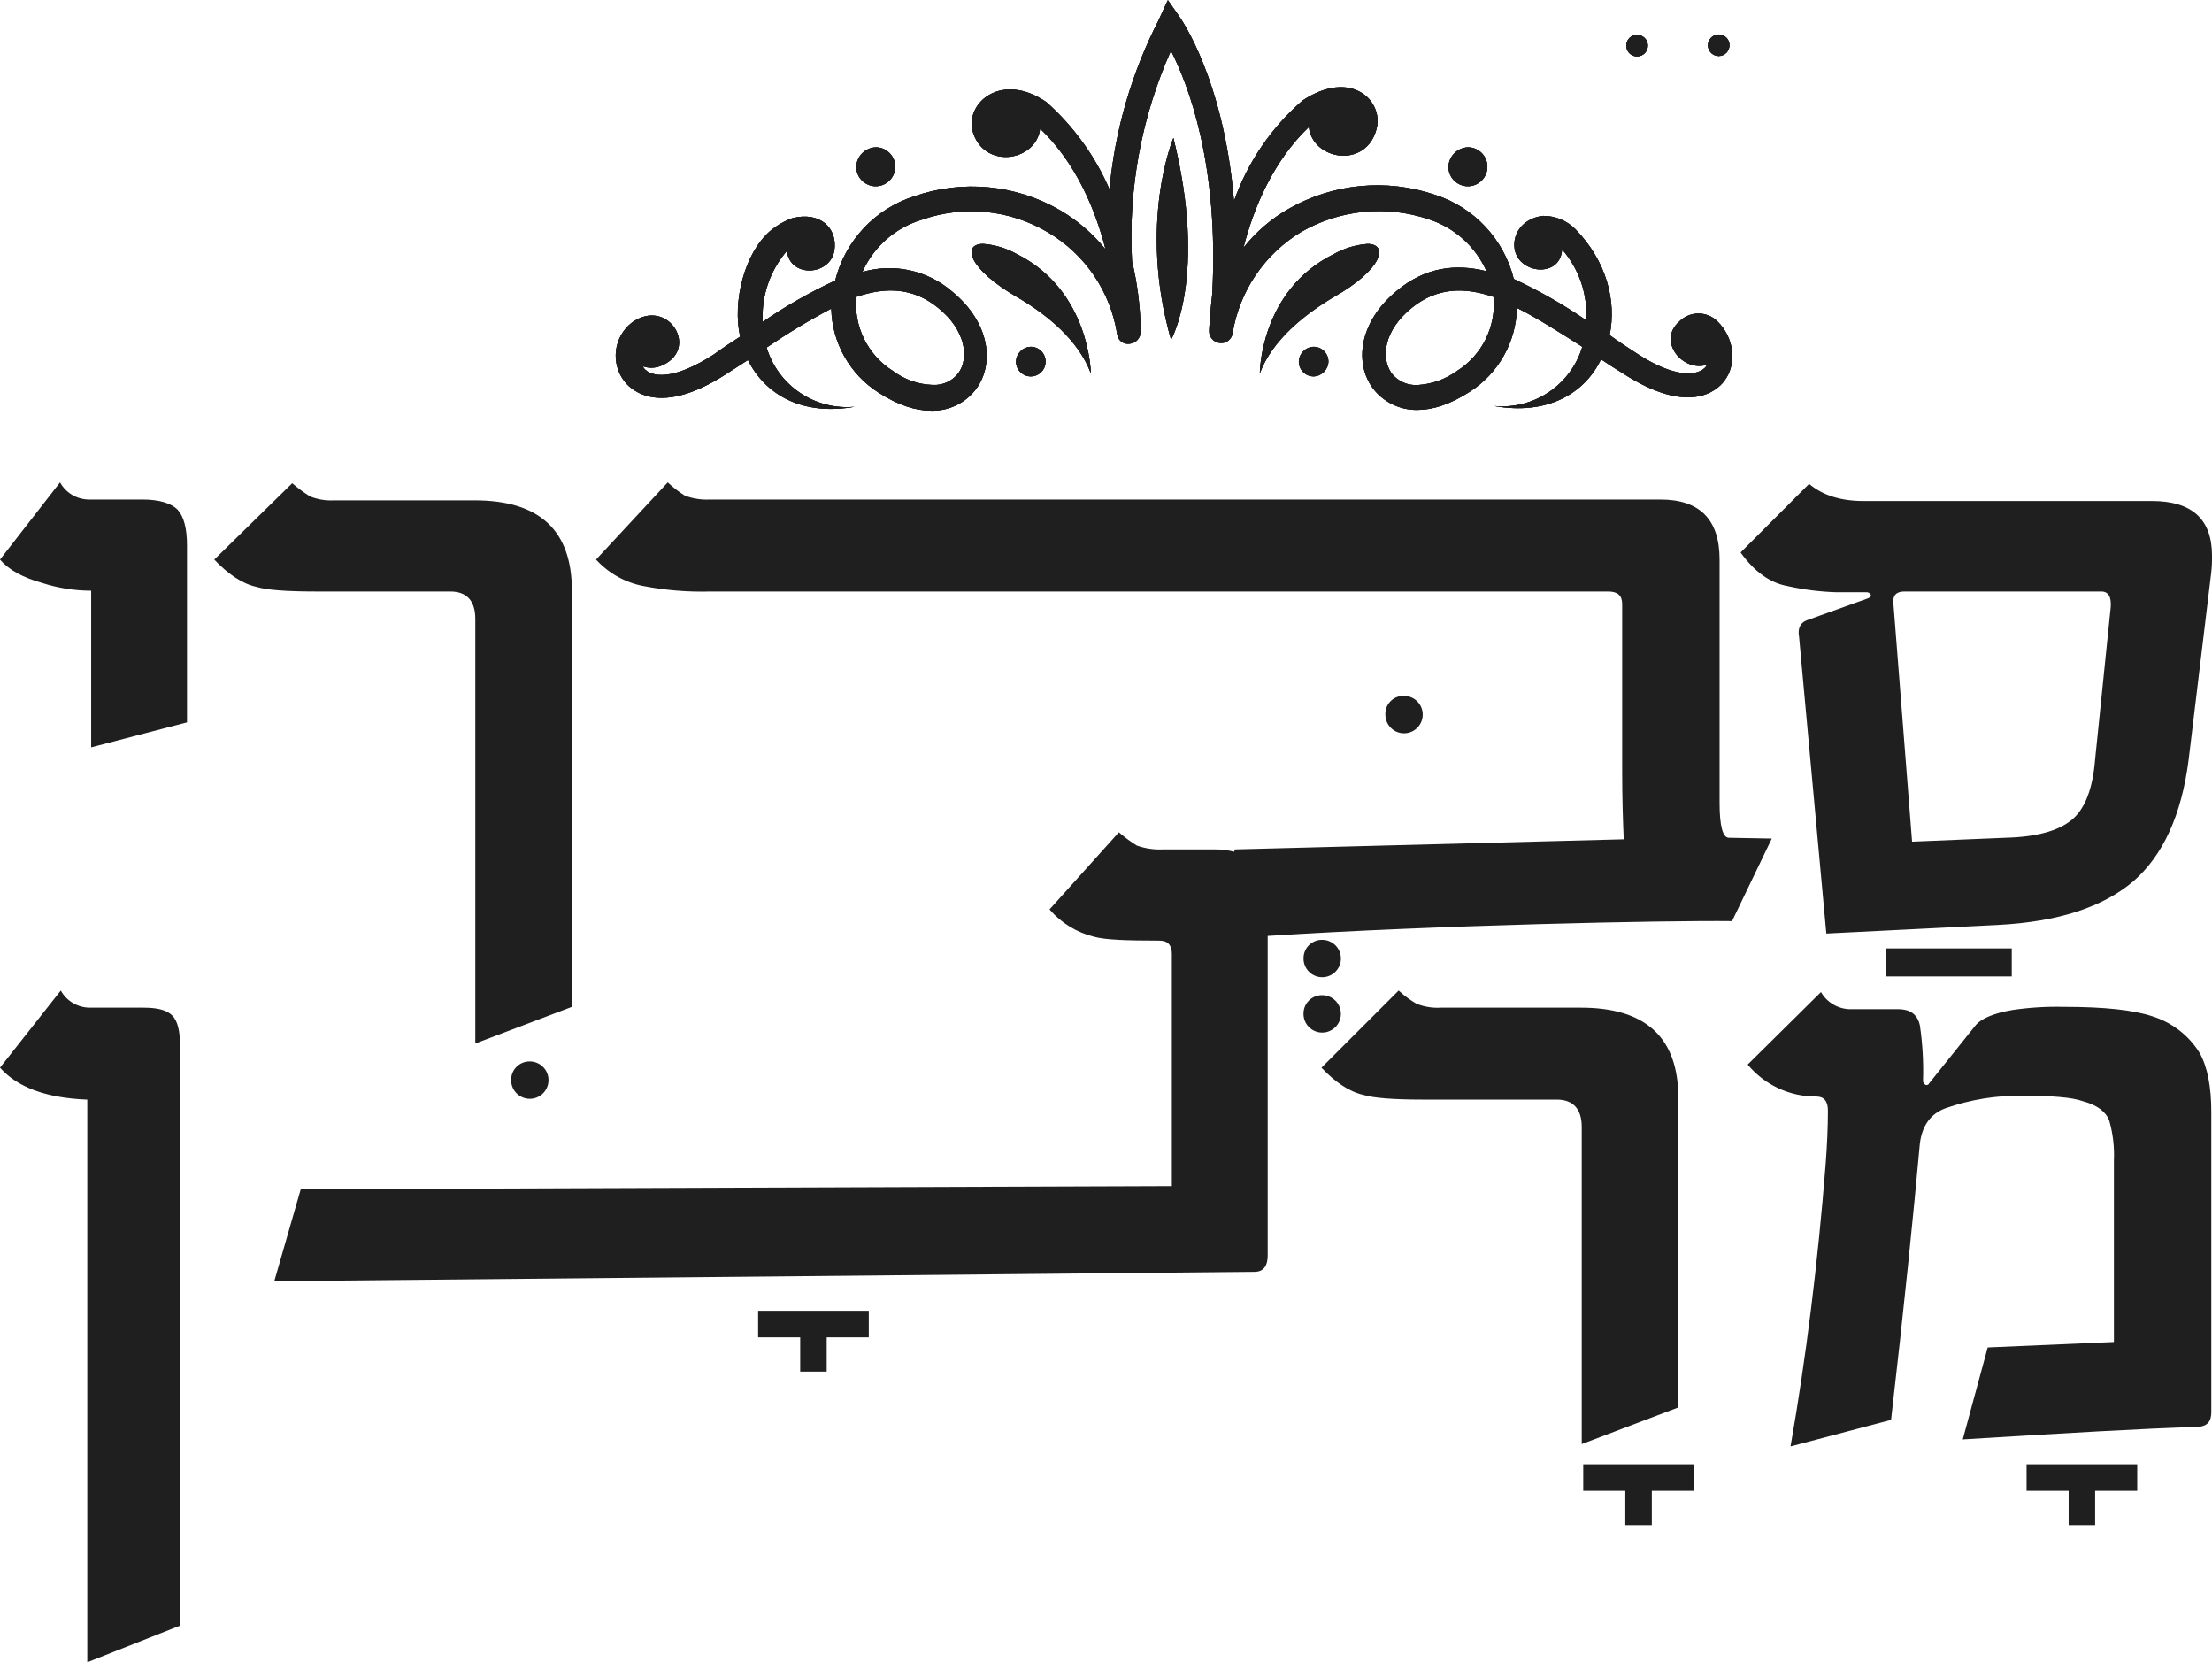<svg viewBox="0 0 767.98 577" version="1.1" xmlns:xlink="http://www.w3.org/1999/xlink" xmlns="http://www.w3.org/2000/svg" id="Layer_1">
  
  <defs>
    <style>
      .st0 {
        fill: #1f1f1f;
      }

      .st1 {
        clip-path: url(#clippath);
      }
    </style>
    <clipPath id="clippath">
      <path d="M352.74,125.52c0,2.84,2.3,5.14,5.14,5.14s5.14-2.3,5.14-5.14-2.3-5.14-5.14-5.14c-2.8.09-5.05,2.34-5.14,5.14M450.94,125.52c0,2.84,2.3,5.14,5.13,5.14,2.8-.09,5.05-2.34,5.14-5.14,0-2.84-2.3-5.14-5.13-5.14-2.8.09-5.05,2.34-5.14,5.14M353.01,103.06c10.28,5.95,21.37,14.88,25.71,26.51,0,0-.27-28.67-25.71-41.39-3.58-2-7.55-3.2-11.63-3.52-7.57,0-5.14,8.66,11.63,18.4M463.11,88.19c-25.71,12.71-25.71,41.39-25.71,41.39,4.33-11.63,15.69-20.56,25.71-26.51,16.77-9.47,19.21-18.4,11.63-18.4-4.09.32-8.05,1.52-11.63,3.52M297.29,57.89c0,3.74,3.03,6.76,6.76,6.76s6.76-3.03,6.76-6.76-3.03-6.76-6.76-6.76c-3.67.15-6.61,3.09-6.76,6.76M502.88,57.89c0,3.74,3.03,6.76,6.76,6.76s6.76-3.03,6.76-6.76-3.03-6.76-6.76-6.76c-3.67.15-6.61,3.09-6.76,6.76M406.58,117.94s12.71-22.18.81-70.06c0,0-12.44,29.49-.81,70.06M564.62,15.84c0,2.07,1.68,3.75,3.75,3.75s3.75-1.68,3.75-3.75-1.68-3.75-3.75-3.75-3.74,1.66-3.75,3.72v.03M592.96,15.7c0,2.07,1.68,3.75,3.75,3.75s3.75-1.68,3.75-3.75-1.68-3.75-3.75-3.75c-2.05.04-3.71,1.7-3.75,3.75M310,128.76c-8.73-5.5-13.64-15.43-12.71-25.71,10.28-3.52,19.75-3.25,28.4,3.79,9.74,7.84,10.82,17.58,7.03,22.72-2.12,2.75-5.46,4.27-8.93,4.06-4.99-.17-9.8-1.87-13.8-4.87M483.13,129.57c-3.79-5.41-2.7-14.88,7.03-22.72,8.66-7.03,18.12-7.3,28.4-3.79.93,10.28-3.98,20.21-12.71,25.71-3.95,2.87-8.65,4.56-13.52,4.87-3.55.27-7-1.25-9.2-4.06M402.52,6.49c-9.53,18.45-15.41,38.56-17.31,59.24-5.01-11.57-12.49-21.91-21.91-30.29-15.42-10.55-27.86,0-25.71,9.74,3.52,13.8,22.18,11.1,23.53-.54,12.44,11.9,19.21,28.13,22.72,41.93-4.37-5.42-9.69-10-15.69-13.52-15.42-8.99-34.01-10.77-50.86-4.87-13.55,4.36-23.88,15.4-27.32,29.21-8.77,4.07-17.19,8.86-25.16,14.34-.51-8.98,2.5-17.81,8.39-24.62,1.08,9.47,15.15,8.66,16.5-.27,1.08-7.84-5.14-13.52-14.61-11.1-2.76,1-5.32,2.46-7.57,4.33-9.2,7.84-13.25,24.89-10.55,36.79-2.98,1.89-6.22,4.06-9.2,6.22-13.8,8.93-21.64,8.11-24.34,4.6,0-.27-.27-.27-.27-.54,1.93.68,4.03.68,5.95,0,14.34-5.41,2.98-24.34-9.74-15.15-6.34,4.95-7.47,14.11-2.52,20.45.03.04.06.07.08.11,2.43,2.98,12.17,12.17,35.17-2.71,2.43-1.62,5.14-3.25,7.57-4.87,5.95,11.9,18.67,19.47,37.06,16.23-13.78,1.29-26.57-7.31-30.57-20.56,7.23-4.92,14.72-9.44,22.45-13.52.26,11.89,6.45,22.85,16.5,29.21,6.76,4.33,12.71,6.22,18.12,6.22,6.15.19,12.01-2.64,15.69-7.57,6.22-8.39,5.14-22.72-8.39-33.81-8.56-7.37-20.26-9.91-31.11-6.76,3.89-8.75,11.39-15.36,20.56-18.12,14.53-5.12,30.57-3.54,43.82,4.33,12.93,7.61,21.77,20.62,24.08,35.44.25,2.05,2.11,3.52,4.16,3.27.06,0,.11-.01.17-.02,2.12-.17,3.77-1.93,3.79-4.06v-1.89c-.2-7.66-1.2-15.27-2.98-22.72-1.35-25.07,3.29-50.11,13.52-73.04,5.95,11.63,16.77,39.5,14.34,84.4-.81,7.3-1.08,12.44-1.08,12.99.02,2.13,1.66,3.89,3.79,4.06,2.08.24,3.98-1.19,4.33-3.25,2.38-14.8,11.2-27.78,24.08-35.44,13.33-7.59,29.26-9.16,43.82-4.33,9.05,2.86,16.43,9.46,20.29,18.12-10.82-2.71-21.37-1.35-31.11,6.76-13.52,11.1-14.61,25.43-8.39,33.81,3.65,4.83,9.37,7.64,15.42,7.57,5.41,0,11.36-1.89,18.12-6.22,10.05-6.36,16.24-17.32,16.5-29.21,7.03,3.52,14.61,8.39,22.72,13.52-4,13.25-16.79,21.85-30.57,20.56,18.4,3.25,31.38-4.33,37.06-16.23,2.43,1.62,4.87,3.25,7.57,4.87,22.99,14.88,32.73,5.95,35.17,2.71,4.6-5.95,3.52-15.15-2.43-20.84-3.73-3.59-9.66-3.47-13.24.26h-.01c-7.57,6.77,1.35,17.59,9.74,14.89,0,.27-.27.27-.27.54-2.7,3.52-10.82,4.33-24.34-4.6-2.98-1.89-6.22-4.06-9.2-6.22,2.43-11.9-1.08-25.71-11.9-36.79-2.94-2.95-6.94-4.6-11.1-4.6-5.95.54-10.82,5.14-10.01,11.36,1.35,8.93,15.97,10.28,16.5.27,5.92,6.78,8.94,15.63,8.39,24.62-7.97-5.47-16.39-10.27-25.16-14.34-3.44-13.81-13.78-24.86-27.32-29.21-16.87-5.74-35.39-3.97-50.86,4.87-6.05,3.45-11.38,8.05-15.69,13.52,3.52-13.8,10.28-30.03,22.72-41.93,1.35,11.63,20.02,14.61,23.53.54,2.43-9.74-8.93-20.84-25.71-9.74-10.83,9.37-19.04,21.39-23.81,34.9-3.52-42.2-18.4-63.29-19.21-64.38L405.47.01l-2.98,6.49h.03Z" class="st0"></path>
    </clipPath>
  </defs>
  <g id="logo">
    <path d="M549.68,508.29v9.2h14.61v11.9h9.2v-11.9h14.61v-9.2h-38.42ZM703.6,508.29v9.2h14.61v11.9h9.2v-11.9h14.61v-9.2h-38.42ZM263.21,455v9.2h14.61v11.9h9.2v-11.9h14.61v-9.2h-38.42ZM177.46,374.93c0,3.59,2.91,6.49,6.49,6.49s6.49-2.91,6.49-6.49-2.91-6.49-6.49-6.49h0c-3.54-.05-6.45,2.78-6.49,6.32v.17M452.56,351.93c0,3.59,2.91,6.49,6.49,6.49s6.49-2.91,6.49-6.49-2.91-6.49-6.49-6.49h0c-3.54-.05-6.45,2.78-6.49,6.32v.17M0,370.6c5.95,6.76,15.97,10.55,30.3,11.1v195.3l32.19-12.71v-201.53c0-4.87-.81-8.39-2.7-10.28s-5.14-2.7-10.01-2.7h-18.67c-4.16-.04-7.99-2.31-10.01-5.95L0,370.6ZM458.79,370.6c4.87,5.14,9.74,8.39,14.61,9.47,3.52,1.08,10.28,1.62,20.84,1.62h46.26c5.68,0,8.66,3.25,8.66,9.47v110.1l33.54-12.71v-107.39c0-21.1-11.36-31.38-33.81-31.38h-48.69c-2.86.17-5.72-.3-8.39-1.35-2.24-1.3-4.32-2.84-6.22-4.6l-26.79,26.78h0ZM606.76,369.52c5.87,7.08,14.61,11.16,23.81,11.1,2.71,0,4.06,1.62,4.06,4.87,0,5.68-.27,11.9-.81,18.94-2.7,34.08-6.76,66.82-12.17,97.65l34.9-9.2c4.6-39.76,7.84-71.96,10.01-96.03.81-6.22,3.79-10.28,8.93-12.17,8.6-3.01,17.67-4.48,26.78-4.33,10.01,0,17.04.54,20.84,1.89,5.14,1.35,8.11,3.79,9.2,6.76,1.28,4.48,1.83,9.14,1.62,13.8v63.03l-43.82,1.89-8.66,31.92c35.44-2.16,62.49-3.79,81.69-4.33,3.25-.27,4.6-1.89,4.6-5.14v-104.15c0-8.93-1.35-15.69-4.06-20.56-3.79-6.09-9.65-10.6-16.5-12.71-6.49-2.16-16.5-3.25-30.57-3.25-5.97-.15-11.94.21-17.85,1.08-6.49,1.08-10.82,2.98-12.71,5.14l-16.24,20.29c-.19.51-.76.77-1.27.58-.03-.01-.05-.02-.08-.04-.54-.54-.81-.81-.81-1.35.21-6.42-.15-12.85-1.08-19.21-.81-3.79-3.25-5.68-7.57-5.68h-16.77c-4.15-.1-7.94-2.36-10.01-5.95l-25.43,25.15h-.03ZM654.91,338.94h43.55v-9.74h-43.54v9.74h-.01ZM452.57,332.72c0,3.59,2.91,6.49,6.49,6.49s6.49-2.91,6.49-6.49-2.91-6.49-6.49-6.49h0c-3.54-.05-6.45,2.78-6.49,6.32v.17M480.98,248.05c0,3.59,2.91,6.49,6.49,6.49s6.49-2.91,6.49-6.49-2.91-6.49-6.49-6.49h0c-3.45-.14-6.36,2.55-6.49,6v.49M0,194.23c2.98,3.52,7.84,6.22,14.61,8.11,5.51,1.78,11.26,2.69,17.04,2.7v54.37l33.27-8.66v-61.4c0-5.95-1.08-10.01-3.25-12.44-2.16-2.16-6.22-3.52-12.17-3.52h-18.66c-4.16-.04-7.98-2.31-10-5.95L0,194.23ZM74.39,194.23c4.87,5.14,9.74,8.39,14.61,9.47,3.52,1.08,10.28,1.62,20.84,1.62h46.52c5.68,0,8.66,3.25,8.66,9.47v147.42l33.54-12.71v-144.44c0-21.1-11.36-31.38-33.81-31.38h-48.69c-2.86.17-5.72-.3-8.39-1.35-2.19-1.37-4.27-2.91-6.22-4.6l-27.06,26.51h0ZM206.94,194.23c4.36,4.77,10.15,8,16.5,9.2,7.66,1.48,15.46,2.11,23.26,1.89h311.63c3.25,0,4.87,1.35,4.87,4.33v58.42c0,9.2.27,17.04.54,23.26l-134.98,3.52-.27.81c-2.21-.57-4.48-.84-6.76-.81h-18.12c-3.03.13-6.07-.33-8.93-1.35-2.19-1.37-4.27-2.91-6.22-4.6l-24.08,26.78c4.03,4.68,9.42,7.99,15.42,9.47,3.79,1.08,11.36,1.35,22.72,1.35,2.98,0,4.33,1.62,4.33,4.6v80.61l-302.43,1.08-9.19,31.93,340.84-3.25c2.71-.27,4.06-2.16,4.06-5.68v-110.91c58.97-3.79,137.96-5.41,161.22-5.14l13.8-28.67-14.88-.27c-2.16,0-3.25-4.06-3.25-12.17v-84.4c0-13.8-6.76-20.84-20.56-20.84H246.44c-2.95.16-5.9-.3-8.66-1.35-2.13-1.33-4.12-2.87-5.95-4.6l-24.89,26.79h0ZM657.34,209.38c-.27-2.7,1.08-4.06,3.79-4.06h68.44c2.43,0,3.52,1.89,3.25,5.41l-5.41,52.75c-.81,10.28-3.52,17.31-8.11,21.1-4.6,3.79-12.17,5.95-22.99,6.22l-32.46,1.35-6.49-82.78h-.02ZM604.32,191.79c4.87,6.76,10.28,10.55,16.23,11.63,5.6,1.26,11.31,1.98,17.04,2.16h10.28c.66-.08,1.29.24,1.62.81.27.54-.27,1.08-1.08,1.35l-21.1,7.57c-2.16.81-3.25,2.7-2.7,5.68l9.47,103.06,59.51-2.98c21.1-1.08,36.52-6.22,47.07-15.15,10.28-8.93,16.77-22.99,19.21-42.2l7.84-64.92c.22-1.98.31-3.96.27-5.95,0-12.71-7.03-18.94-20.84-18.94h-100.1c-7.84,0-14.07-1.89-18.94-5.95l-23.79,23.81v.02Z" class="st0" id="Path_1"></path>
    <g id="Group_4">
      <g>
        <path d="M352.74,125.52c0,2.84,2.3,5.14,5.14,5.14s5.14-2.3,5.14-5.14-2.3-5.14-5.14-5.14c-2.8.09-5.05,2.34-5.14,5.14M450.94,125.52c0,2.84,2.3,5.14,5.13,5.14h0c2.8-.09,5.05-2.34,5.14-5.14,0-2.84-2.3-5.14-5.13-5.14h0c-2.8.09-5.05,2.34-5.14,5.14M353.01,103.06c10.28,5.95,21.37,14.88,25.71,26.51,0,0-.27-28.67-25.71-41.39-3.58-2-7.55-3.2-11.63-3.52-7.57,0-5.14,8.66,11.63,18.4M463.11,88.19c-25.71,12.71-25.71,41.39-25.71,41.39,4.33-11.63,15.69-20.56,25.71-26.51,16.77-9.47,19.21-18.4,11.63-18.4-4.09.32-8.05,1.52-11.63,3.52M297.29,57.89c0,3.74,3.03,6.76,6.76,6.76s6.76-3.03,6.76-6.76-3.03-6.76-6.76-6.76c-3.67.15-6.61,3.09-6.76,6.76M502.88,57.89c0,3.74,3.03,6.76,6.76,6.76s6.76-3.03,6.76-6.76-3.03-6.76-6.76-6.76c-3.67.15-6.61,3.09-6.76,6.76M406.58,117.94s12.71-22.18.81-70.06c0,0-12.44,29.49-.81,70.06M564.62,15.84c0,2.07,1.68,3.75,3.75,3.75s3.75-1.68,3.75-3.75-1.68-3.75-3.75-3.75-3.74,1.66-3.75,3.72v.03M592.96,15.7c0,2.07,1.68,3.75,3.75,3.75s3.75-1.68,3.75-3.75-1.68-3.75-3.75-3.75c-2.05.04-3.71,1.7-3.75,3.75M310,128.76c-8.73-5.5-13.64-15.43-12.71-25.71,10.28-3.52,19.75-3.25,28.4,3.79,9.74,7.84,10.82,17.58,7.03,22.72-2.12,2.75-5.46,4.27-8.93,4.06-4.99-.17-9.8-1.87-13.8-4.87M483.13,129.57c-3.79-5.41-2.7-14.88,7.03-22.72,8.66-7.03,18.12-7.3,28.4-3.79.93,10.28-3.98,20.21-12.71,25.71-3.95,2.87-8.65,4.56-13.52,4.87-3.55.27-7-1.25-9.2-4.06M402.52,6.49c-9.53,18.45-15.41,38.56-17.31,59.24-5.01-11.57-12.49-21.91-21.91-30.29-15.42-10.55-27.86,0-25.71,9.74,3.52,13.8,22.18,11.1,23.53-.54,12.44,11.9,19.21,28.13,22.72,41.93-4.37-5.42-9.69-10-15.69-13.52-15.42-8.99-34.01-10.77-50.86-4.87-13.55,4.36-23.88,15.4-27.32,29.21-8.77,4.07-17.19,8.86-25.16,14.34-.51-8.98,2.5-17.81,8.39-24.62,1.08,9.47,15.15,8.66,16.5-.27,1.08-7.84-5.14-13.52-14.61-11.1-2.76,1-5.32,2.46-7.57,4.33-9.2,7.84-13.25,24.89-10.55,36.79-2.98,1.89-6.22,4.06-9.2,6.22-13.8,8.93-21.64,8.11-24.34,4.6,0-.27-.27-.27-.27-.54,1.93.68,4.03.68,5.95,0,14.34-5.41,2.98-24.34-9.74-15.15-6.34,4.95-7.47,14.11-2.52,20.45.03.04.06.07.08.11,2.43,2.98,12.17,12.17,35.17-2.71,2.43-1.62,5.14-3.25,7.57-4.87,5.95,11.9,18.67,19.47,37.06,16.23-13.78,1.29-26.57-7.31-30.57-20.56,7.23-4.92,14.72-9.44,22.45-13.52.26,11.89,6.45,22.85,16.5,29.21,6.76,4.33,12.71,6.22,18.12,6.22,6.15.19,12.01-2.64,15.69-7.57,6.22-8.39,5.14-22.72-8.39-33.81-8.56-7.37-20.26-9.91-31.11-6.76,3.89-8.75,11.39-15.36,20.56-18.12,14.53-5.12,30.57-3.54,43.82,4.33,12.93,7.61,21.77,20.62,24.08,35.44.25,2.05,2.11,3.52,4.16,3.27.06,0,.11-.01.17-.02,2.12-.17,3.77-1.93,3.79-4.06v-1.89c-.2-7.66-1.2-15.27-2.98-22.72-1.35-25.07,3.29-50.11,13.52-73.04,5.95,11.63,16.77,39.5,14.34,84.4-.81,7.3-1.08,12.44-1.08,12.99.02,2.13,1.66,3.89,3.79,4.06,2.08.24,3.98-1.19,4.33-3.25,2.38-14.8,11.2-27.78,24.08-35.44,13.33-7.59,29.26-9.16,43.82-4.33,9.05,2.86,16.43,9.46,20.29,18.12-10.82-2.71-21.37-1.35-31.11,6.76-13.52,11.1-14.61,25.43-8.39,33.81,3.65,4.83,9.37,7.64,15.42,7.57,5.41,0,11.36-1.89,18.12-6.22,10.05-6.36,16.24-17.32,16.5-29.21,7.03,3.52,14.61,8.39,22.72,13.52-4,13.25-16.79,21.85-30.57,20.56,18.4,3.25,31.38-4.33,37.06-16.23,2.43,1.62,4.87,3.25,7.57,4.87,22.99,14.88,32.73,5.95,35.17,2.71,4.6-5.95,3.52-15.15-2.43-20.84-3.73-3.59-9.66-3.47-13.24.26h-.01c-7.57,6.77,1.35,17.59,9.74,14.89,0,.27-.27.27-.27.54-2.7,3.52-10.82,4.33-24.34-4.6-2.98-1.89-6.22-4.06-9.2-6.22,2.43-11.9-1.08-25.71-11.9-36.79-2.94-2.95-6.94-4.6-11.1-4.6-5.95.54-10.82,5.14-10.01,11.36,1.35,8.93,15.97,10.28,16.5.27,5.92,6.78,8.94,15.63,8.39,24.62-7.97-5.47-16.39-10.27-25.16-14.34-3.44-13.81-13.78-24.86-27.32-29.21-16.87-5.74-35.39-3.97-50.86,4.87-6.05,3.45-11.38,8.05-15.69,13.52,3.52-13.8,10.28-30.03,22.72-41.93,1.35,11.63,20.02,14.61,23.53.54,2.43-9.74-8.93-20.84-25.71-9.74-10.83,9.37-19.04,21.39-23.81,34.9-3.52-42.2-18.4-63.29-19.21-64.38L405.47.01l-2.98,6.49h.03Z" class="st0"></path>
        <g>
          <path d="M352.74,125.52c0,2.84,2.3,5.14,5.14,5.14s5.14-2.3,5.14-5.14-2.3-5.14-5.14-5.14c-2.8.09-5.05,2.34-5.14,5.14M450.94,125.52c0,2.84,2.3,5.14,5.13,5.14,2.8-.09,5.05-2.34,5.14-5.14,0-2.84-2.3-5.14-5.13-5.14-2.8.09-5.05,2.34-5.14,5.14M353.01,103.06c10.28,5.95,21.37,14.88,25.71,26.51,0,0-.27-28.67-25.71-41.39-3.58-2-7.55-3.2-11.63-3.52-7.57,0-5.14,8.66,11.63,18.4M463.11,88.19c-25.71,12.71-25.71,41.39-25.71,41.39,4.33-11.63,15.69-20.56,25.71-26.51,16.77-9.47,19.21-18.4,11.63-18.4-4.09.32-8.05,1.52-11.63,3.52M297.29,57.89c0,3.74,3.03,6.76,6.76,6.76s6.76-3.03,6.76-6.76-3.03-6.76-6.76-6.76c-3.67.15-6.61,3.09-6.76,6.76M502.88,57.89c0,3.74,3.03,6.76,6.76,6.76s6.76-3.03,6.76-6.76-3.03-6.76-6.76-6.76c-3.67.15-6.61,3.09-6.76,6.76M406.58,117.94s12.71-22.18.81-70.06c0,0-12.44,29.49-.81,70.06M564.62,15.84c0,2.07,1.68,3.75,3.75,3.75s3.75-1.68,3.75-3.75-1.68-3.75-3.75-3.75-3.74,1.66-3.75,3.72v.03M592.96,15.7c0,2.07,1.68,3.75,3.75,3.75s3.75-1.68,3.75-3.75-1.68-3.75-3.75-3.75c-2.05.04-3.71,1.7-3.75,3.75M310,128.76c-8.73-5.5-13.64-15.43-12.71-25.71,10.28-3.52,19.75-3.25,28.4,3.79,9.74,7.84,10.82,17.58,7.03,22.72-2.12,2.75-5.46,4.27-8.93,4.06-4.99-.17-9.8-1.87-13.8-4.87M483.13,129.57c-3.79-5.41-2.7-14.88,7.03-22.72,8.66-7.03,18.12-7.3,28.4-3.79.93,10.28-3.98,20.21-12.71,25.71-3.95,2.87-8.65,4.56-13.52,4.87-3.55.27-7-1.25-9.2-4.06M402.52,6.49c-9.53,18.45-15.41,38.56-17.31,59.24-5.01-11.57-12.49-21.91-21.91-30.29-15.42-10.55-27.86,0-25.71,9.74,3.52,13.8,22.18,11.1,23.53-.54,12.44,11.9,19.21,28.13,22.72,41.93-4.37-5.42-9.69-10-15.69-13.52-15.42-8.99-34.01-10.77-50.86-4.87-13.55,4.36-23.88,15.4-27.32,29.21-8.77,4.07-17.19,8.86-25.16,14.34-.51-8.98,2.5-17.81,8.39-24.62,1.08,9.47,15.15,8.66,16.5-.27,1.08-7.84-5.14-13.52-14.61-11.1-2.76,1-5.32,2.46-7.57,4.33-9.2,7.84-13.25,24.89-10.55,36.79-2.98,1.89-6.22,4.06-9.2,6.22-13.8,8.93-21.64,8.11-24.34,4.6,0-.27-.27-.27-.27-.54,1.93.68,4.03.68,5.95,0,14.34-5.41,2.98-24.34-9.74-15.15-6.34,4.95-7.47,14.11-2.52,20.45.03.04.06.07.08.11,2.43,2.98,12.17,12.17,35.17-2.71,2.43-1.62,5.14-3.25,7.57-4.87,5.95,11.9,18.67,19.47,37.06,16.23-13.78,1.29-26.57-7.31-30.57-20.56,7.23-4.92,14.72-9.44,22.45-13.52.26,11.89,6.45,22.85,16.5,29.21,6.76,4.33,12.71,6.22,18.12,6.22,6.15.19,12.01-2.64,15.69-7.57,6.22-8.39,5.14-22.72-8.39-33.81-8.56-7.37-20.26-9.91-31.11-6.76,3.89-8.75,11.39-15.36,20.56-18.12,14.53-5.12,30.57-3.54,43.82,4.33,12.93,7.61,21.77,20.62,24.08,35.44.25,2.05,2.11,3.52,4.16,3.27.06,0,.11-.01.17-.02,2.12-.17,3.77-1.93,3.79-4.06v-1.89c-.2-7.66-1.2-15.27-2.98-22.72-1.35-25.07,3.29-50.11,13.52-73.04,5.95,11.63,16.77,39.5,14.34,84.4-.81,7.3-1.08,12.44-1.08,12.99.02,2.13,1.66,3.89,3.79,4.06,2.08.24,3.98-1.19,4.33-3.25,2.38-14.8,11.2-27.78,24.08-35.44,13.33-7.59,29.26-9.16,43.82-4.33,9.05,2.86,16.43,9.46,20.29,18.12-10.82-2.71-21.37-1.35-31.11,6.76-13.52,11.1-14.61,25.43-8.39,33.81,3.65,4.83,9.37,7.64,15.42,7.57,5.41,0,11.36-1.89,18.12-6.22,10.05-6.36,16.24-17.32,16.5-29.21,7.03,3.52,14.61,8.39,22.72,13.52-4,13.25-16.79,21.85-30.57,20.56,18.4,3.25,31.38-4.33,37.06-16.23,2.43,1.62,4.87,3.25,7.57,4.87,22.99,14.88,32.73,5.95,35.17,2.71,4.6-5.95,3.52-15.15-2.43-20.84-3.73-3.59-9.66-3.47-13.24.26h-.01c-7.57,6.77,1.35,17.59,9.74,14.89,0,.27-.27.27-.27.54-2.7,3.52-10.82,4.33-24.34-4.6-2.98-1.89-6.22-4.06-9.2-6.22,2.43-11.9-1.08-25.71-11.9-36.79-2.94-2.95-6.94-4.6-11.1-4.6-5.95.54-10.82,5.14-10.01,11.36,1.35,8.93,15.97,10.28,16.5.27,5.92,6.78,8.94,15.63,8.39,24.62-7.97-5.47-16.39-10.27-25.16-14.34-3.44-13.81-13.78-24.86-27.32-29.21-16.87-5.74-35.39-3.97-50.86,4.87-6.05,3.45-11.38,8.05-15.69,13.52,3.52-13.8,10.28-30.03,22.72-41.93,1.35,11.63,20.02,14.61,23.53.54,2.43-9.74-8.93-20.84-25.71-9.74-10.83,9.37-19.04,21.39-23.81,34.9-3.52-42.2-18.4-63.29-19.21-64.38L405.47.01l-2.98,6.49h.03Z" class="st0"></path>
          <g class="st1">
            <g id="Group_3">
              <rect height="143.64" width="391.7" y=".81" x="211.54" class="st0" id="Rectangle_3"></rect>
            </g>
          </g>
        </g>
      </g>
    </g>
  </g>
</svg>